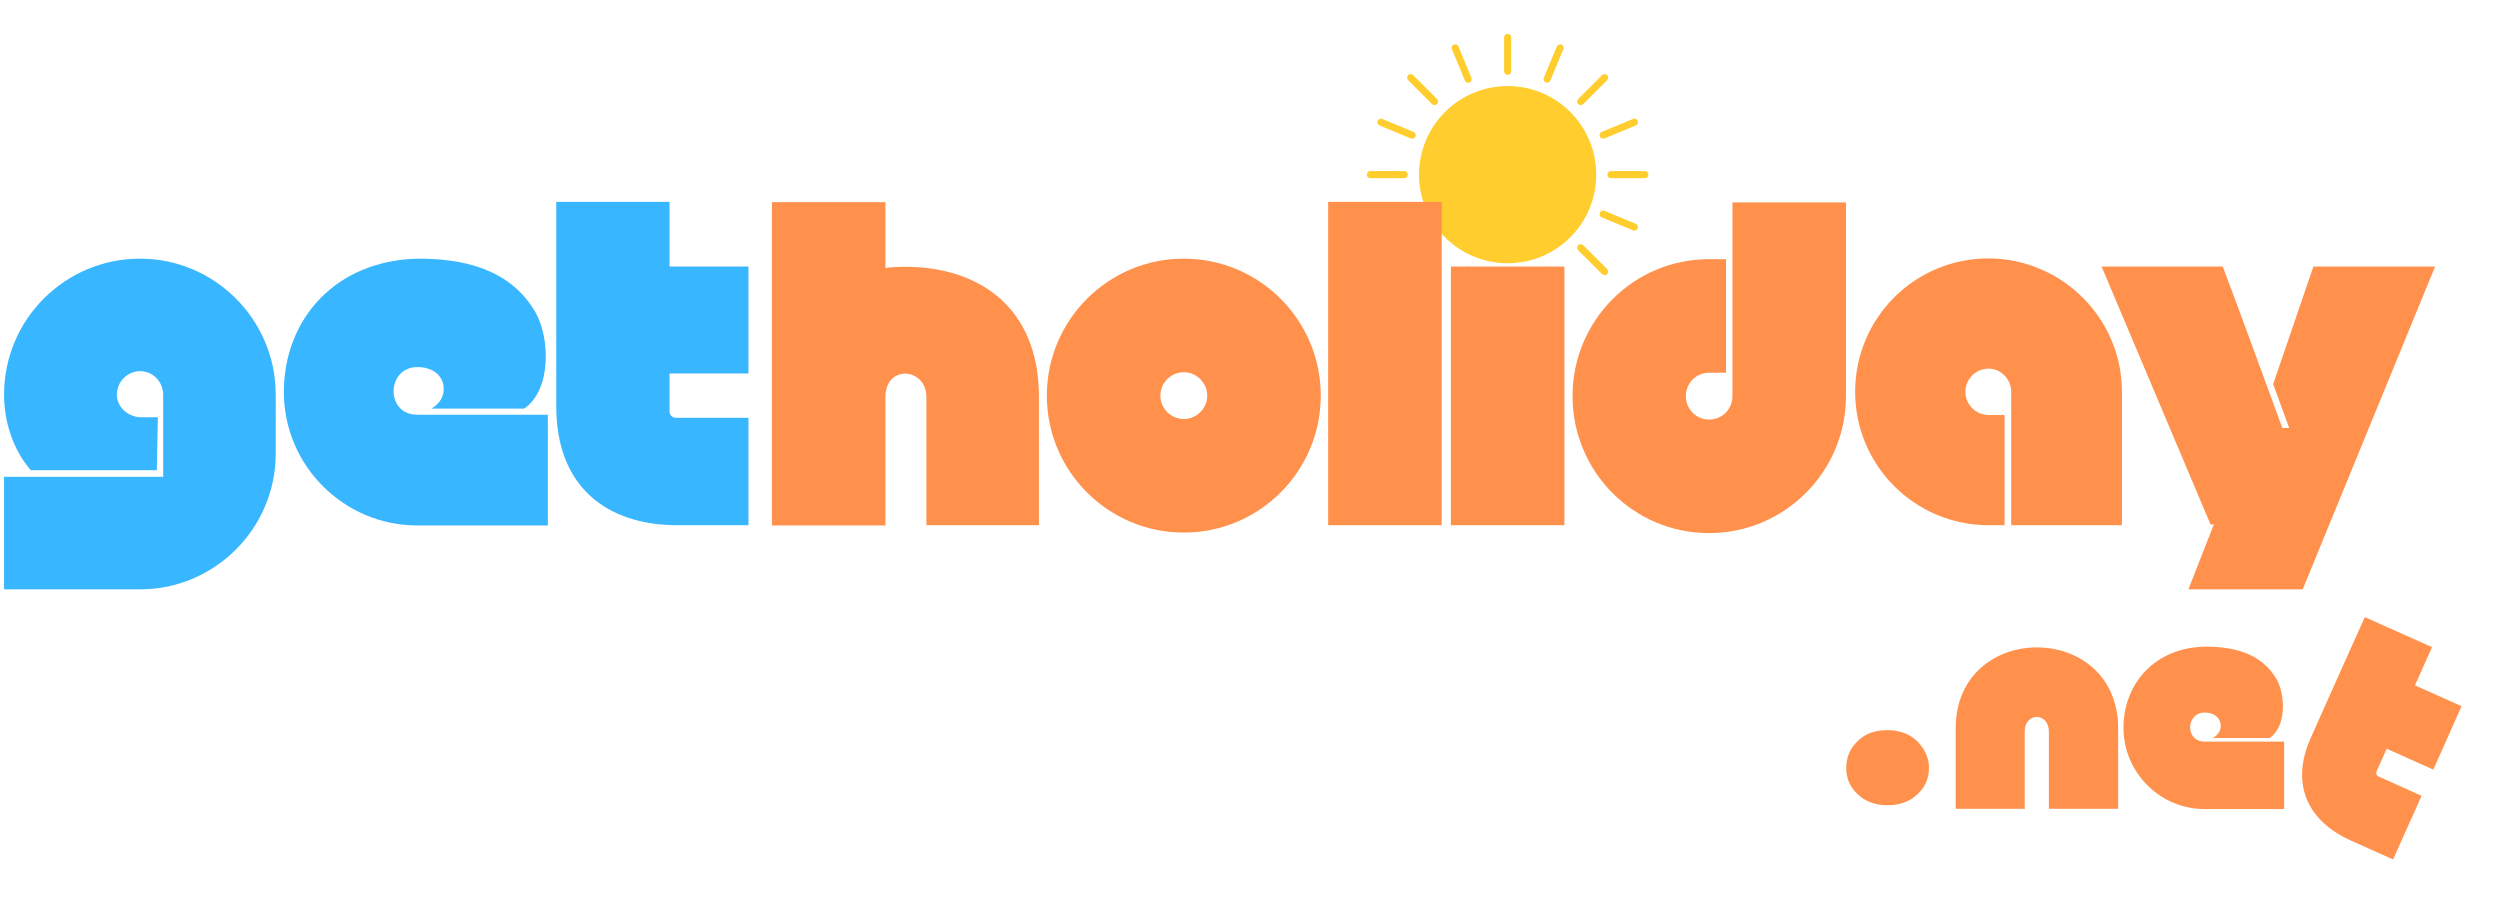 <?xml version="1.0" encoding="utf-8"?>
<!-- Generator: Adobe Illustrator 28.2.0, SVG Export Plug-In . SVG Version: 6.00 Build 0)  -->
<svg version="1.1" id="katman_1" xmlns="http://www.w3.org/2000/svg" xmlns:xlink="http://www.w3.org/1999/xlink" x="0px" y="0px"
	 viewBox="0 0 982 363.1" style="enable-background:new 0 0 982 363.1;" xml:space="preserve">
<style type="text/css">
	.st0{fill:#FFCD2E;}
	.st1{fill:#38B6FF;}
	.st2{fill:#FF914D;}
</style>
<g>
	<g>
		<g>
			<circle class="st0" cx="592.2" cy="68.6" r="34.8"/>
		</g>
		<path class="st0" d="M592.2,29.4L592.2,29.4c-0.8,0-1.4-0.6-1.4-1.4V14.7c0-0.8,0.6-1.4,1.4-1.4l0,0c0.8,0,1.4,0.6,1.4,1.4V28
			C593.6,28.7,593,29.4,592.2,29.4z"/>
		<path class="st0" d="M577.2,32.4L577.2,32.4c-0.7,0.3-1.5,0-1.8-0.8l-5.1-12.3c-0.3-0.7,0-1.5,0.8-1.8l0,0c0.7-0.3,1.5,0,1.8,0.8
			l5.1,12.3C578.2,31.2,577.9,32.1,577.2,32.4z"/>
		<path class="st0" d="M564.5,40.9L564.5,40.9c-0.5,0.5-1.4,0.5-2,0l-9.4-9.4c-0.5-0.5-0.5-1.4,0-2v0c0.5-0.5,1.4-0.5,2,0l9.4,9.4
			C565,39.4,565,40.3,564.5,40.9z"/>
		<path class="st0" d="M556,53.6L556,53.6c-0.3,0.7-1.1,1.1-1.8,0.8l-12.3-5.1c-0.7-0.3-1.1-1.1-0.8-1.8v0c0.3-0.7,1.1-1.1,1.8-0.8
			l12.3,5.1C555.9,52,556.3,52.9,556,53.6z"/>
		<path class="st0" d="M553,68.6L553,68.6c0,0.8-0.6,1.4-1.4,1.4h-13.3c-0.8,0-1.4-0.6-1.4-1.4l0,0c0-0.8,0.6-1.4,1.4-1.4h13.3
			C552.3,67.2,553,67.8,553,68.6z"/>
		<path class="st0" d="M556,83.6L556,83.6c0.3,0.7,0,1.5-0.8,1.8l-12.3,5.1c-0.7,0.3-1.5,0-1.8-0.8l0,0c-0.3-0.7,0-1.5,0.8-1.8
			l12.3-5.1C554.8,82.5,555.7,82.9,556,83.6z"/>
		<path class="st0" d="M564.5,96.3L564.5,96.3c0.5,0.5,0.5,1.4,0,2l-9.4,9.4c-0.5,0.5-1.4,0.5-2,0l0,0c-0.5-0.5-0.5-1.4,0-2l9.4-9.4
			C563,95.8,563.9,95.8,564.5,96.3z"/>
		<path class="st0" d="M577.2,104.8L577.2,104.8c0.7,0.3,1.1,1.1,0.8,1.8l-5.1,12.3c-0.3,0.7-1.1,1.1-1.8,0.8v0
			c-0.7-0.3-1.1-1.1-0.8-1.8l5.1-12.3C575.6,104.8,576.5,104.5,577.2,104.8z"/>
		<path class="st0" d="M592.2,107.8L592.2,107.8c0.8,0,1.4,0.6,1.4,1.4v13.3c0,0.8-0.6,1.4-1.4,1.4l0,0c-0.8,0-1.4-0.6-1.4-1.4
			v-13.3C590.8,108.4,591.4,107.8,592.2,107.8z"/>
		<path class="st0" d="M607.2,104.8L607.2,104.8c0.7-0.3,1.5,0,1.8,0.8l5.1,12.3c0.3,0.7,0,1.5-0.8,1.8l0,0c-0.7,0.3-1.5,0-1.8-0.8
			l-5.1-12.3C606.1,105.9,606.5,105.1,607.2,104.8z"/>
		<path class="st0" d="M619.9,96.3L619.9,96.3c0.5-0.5,1.4-0.5,2,0l9.4,9.4c0.5,0.5,0.5,1.4,0,2v0c-0.5,0.5-1.4,0.5-2,0l-9.4-9.4
			C619.4,97.7,619.4,96.9,619.9,96.3z"/>
		<path class="st0" d="M628.4,83.6L628.4,83.6c0.3-0.7,1.1-1.1,1.8-0.8l12.3,5.1c0.7,0.3,1.1,1.1,0.8,1.8v0
			c-0.3,0.7-1.1,1.1-1.8,0.8l-12.3-5.1C628.4,85.1,628.1,84.3,628.4,83.6z"/>
		<path class="st0" d="M631.4,68.6L631.4,68.6c0-0.8,0.6-1.4,1.4-1.4h13.3c0.8,0,1.4,0.6,1.4,1.4l0,0c0,0.8-0.6,1.4-1.4,1.4h-13.3
			C632,70,631.4,69.4,631.4,68.6z"/>
		<path class="st0" d="M628.4,53.6L628.4,53.6c-0.3-0.7,0-1.5,0.8-1.8l12.3-5.1c0.7-0.3,1.5,0,1.8,0.8v0c0.3,0.7,0,1.5-0.8,1.8
			l-12.3,5.1C629.5,54.6,628.7,54.3,628.4,53.6z"/>
		<path class="st0" d="M619.9,40.9L619.9,40.9c-0.5-0.5-0.5-1.4,0-2l9.4-9.4c0.5-0.5,1.4-0.5,2,0v0c0.5,0.5,0.5,1.4,0,2l-9.4,9.4
			C621.3,41.4,620.5,41.4,619.9,40.9z"/>
		<path class="st0" d="M607.2,32.4L607.2,32.4c-0.7-0.3-1.1-1.1-0.8-1.8l5.1-12.3c0.3-0.7,1.1-1.1,1.8-0.8v0
			c0.7,0.3,1.1,1.1,0.8,1.8L609,31.6C608.7,32.3,607.9,32.7,607.2,32.4z"/>
	</g>
	<g>
		<g>
			<path class="st1" d="M55.1,145.8c-5.1,0-9.2,4.2-9.2,9.2s4.5,8.9,9.6,8.9H62l-0.4,20.8H12.1c-7.1-8.2-10.5-19.2-10.5-29.7
				c0-29.5,23.9-53.4,53.4-53.4c29.3,0,53.3,23.9,53.3,53.4c0,25,0-2,0,23.2c0,29.3-23.9,53.3-53.3,53.3H1.6v-44.2
				c20.8,0,41.7,0,62.5,0c0-11.4,0-21.7,0-32.2C64.1,150,60.1,145.8,55.1,145.8z"/>
		</g>
	</g>
	<g>
		<path class="st1" d="M169.4,160.5c8-4.3,6.2-16.1-5.1-16.3c-12.5-0.4-13.2,18.7-0.4,18.7c17.4,0,33.9,0,51.3,0v43.5h-51.3
			c-28.8,0-52.4-23.5-52.4-52.4c0-28.6,20.3-51.8,52.9-52.4c16.8,0,35.9,3.6,46,21.2c5.6,10,6.3,30.3-4.5,37.7H169.4z"/>
	</g>
	<g>
		<path class="st1" d="M266.1,206.3c-28.1,0-47.6-15.4-47.6-46.6c0-23.9,0-56.3,0-80.4H263v25.4h31v42h-31v15c0,1.3,1.1,2.4,2.4,2.4
			H294v42.2H266.1z"/>
	</g>
	<g>
		<path class="st2" d="M904.5,231.5h-44.9l10-25.5h-1.3l-42.8-101.3h47.6c8,21.2,15.6,42.2,23.4,63.4h2.7l-6.3-17.2l15.8-46.2h47.8
			L904.5,231.5z"/>
	</g>
	<g>
		<path class="st2" d="M408.1,155.9v50.4h-44.2v-0.7v-49.6c0-11.6-16.1-13-16.1,0v50.4h-44.6v-127h44.6v25.9
			c2.5-0.4,5.1-0.5,7.6-0.5C383.3,104.7,408.1,119.7,408.1,155.9z"/>
	</g>
	<g>
		<path class="st2" d="M411.2,155.4c0-29.7,24.1-53.8,53.8-53.8s53.8,24.1,53.8,53.8s-24.1,53.8-53.8,53.8S411.2,185.1,411.2,155.4z
			 M455.8,155.4c0,5.1,4.2,9.2,9.2,9.2s9.2-4.2,9.2-9.2s-4.2-9.2-9.2-9.2S455.8,150.3,455.8,155.4z"/>
	</g>
	<g>
		<path class="st2" d="M521.7,79.3h44.6v127h-44.6V79.3z"/>
	</g>
	<g>
		<path class="st2" d="M569.9,104.7h44.6v101.6h-44.6V104.7z"/>
	</g>
	<g>
		<path class="st2" d="M725.1,79.5c0,25.4,0,50.7,0,76.1c0,29.7-24.1,53.8-53.8,53.8s-53.6-24.1-53.6-53.8s23.9-53.8,53.6-53.8h6.7
			v44.6h-6.7c-5.1,0-9.1,4.2-9.1,9.2s4,9.2,9.1,9.2c5.3,0,9.2-4.2,9.2-9.2c0-25.4,0-50.7,0-76.1H725.1z"/>
	</g>
	<g>
		<path class="st2" d="M833.5,153.9v52.4H790c0-17.6,0-35,0-52.4c0-4.9-4-9.1-8.9-9.1c-5.1,0-9.1,4.2-9.1,9.1s4,9.1,9.1,9.1h6.3
			v43.3h-6.3c-29,0-52.4-23.5-52.4-52.4c0-29,23.4-52.4,52.4-52.4C809.9,101.6,833.5,125,833.5,153.9z"/>
	</g>
	<g>
		<g>
			<path class="st2" d="M923.5,330.2c-16.6-7.4-24.1-21.7-15.9-40.2c6.3-14.2,14.9-33.4,21.3-47.6l26.4,11.8l-6.7,15l18.3,8.2
				l-11.1,24.9l-18.3-8.2l-4,8.9c-0.3,0.8,0,1.7,0.8,2l16.9,7.6l-11.2,25L923.5,330.2z"/>
		</g>
		<g>
			<path class="st2" d="M795.4,317.3v0.4h-27.2v-31.6c0-42.4,63.8-42.4,63.8,0v31.6h-27.2v-0.4v-29.9c0-7.7-9.5-7.7-9.5,0V317.3z"/>
		</g>
		<g>
			<path class="st2" d="M869.3,289.8c4.9-2.6,3.8-9.8-3.1-9.9c-7.6-0.2-8.1,11.4-0.2,11.4c10.6,0,20.6,0,31.2,0v26.5H866
				c-17.6,0-31.9-14.4-31.9-31.9c0-17.4,12.4-31.6,32.2-31.9c10.3,0,21.9,2.2,28,12.9c3.4,6.1,3.9,18.4-2.8,23H869.3z"/>
		</g>
		<g>
			<path class="st2" d="M757.7,301.6c0,4.5-1.7,8.1-5.2,11c-3,2.5-6.7,3.7-11,3.7c-5.1,0-9.2-1.6-12.2-4.7c-2.7-2.7-4.1-6-4.1-9.9
				c0-4.2,1.5-7.8,4.5-10.6c2.9-2.9,6.8-4.3,11.6-4.3c5.1,0,9.2,1.6,12.3,4.9C756.3,294.7,757.7,298,757.7,301.6z"/>
		</g>
	</g>
</g>
</svg>
